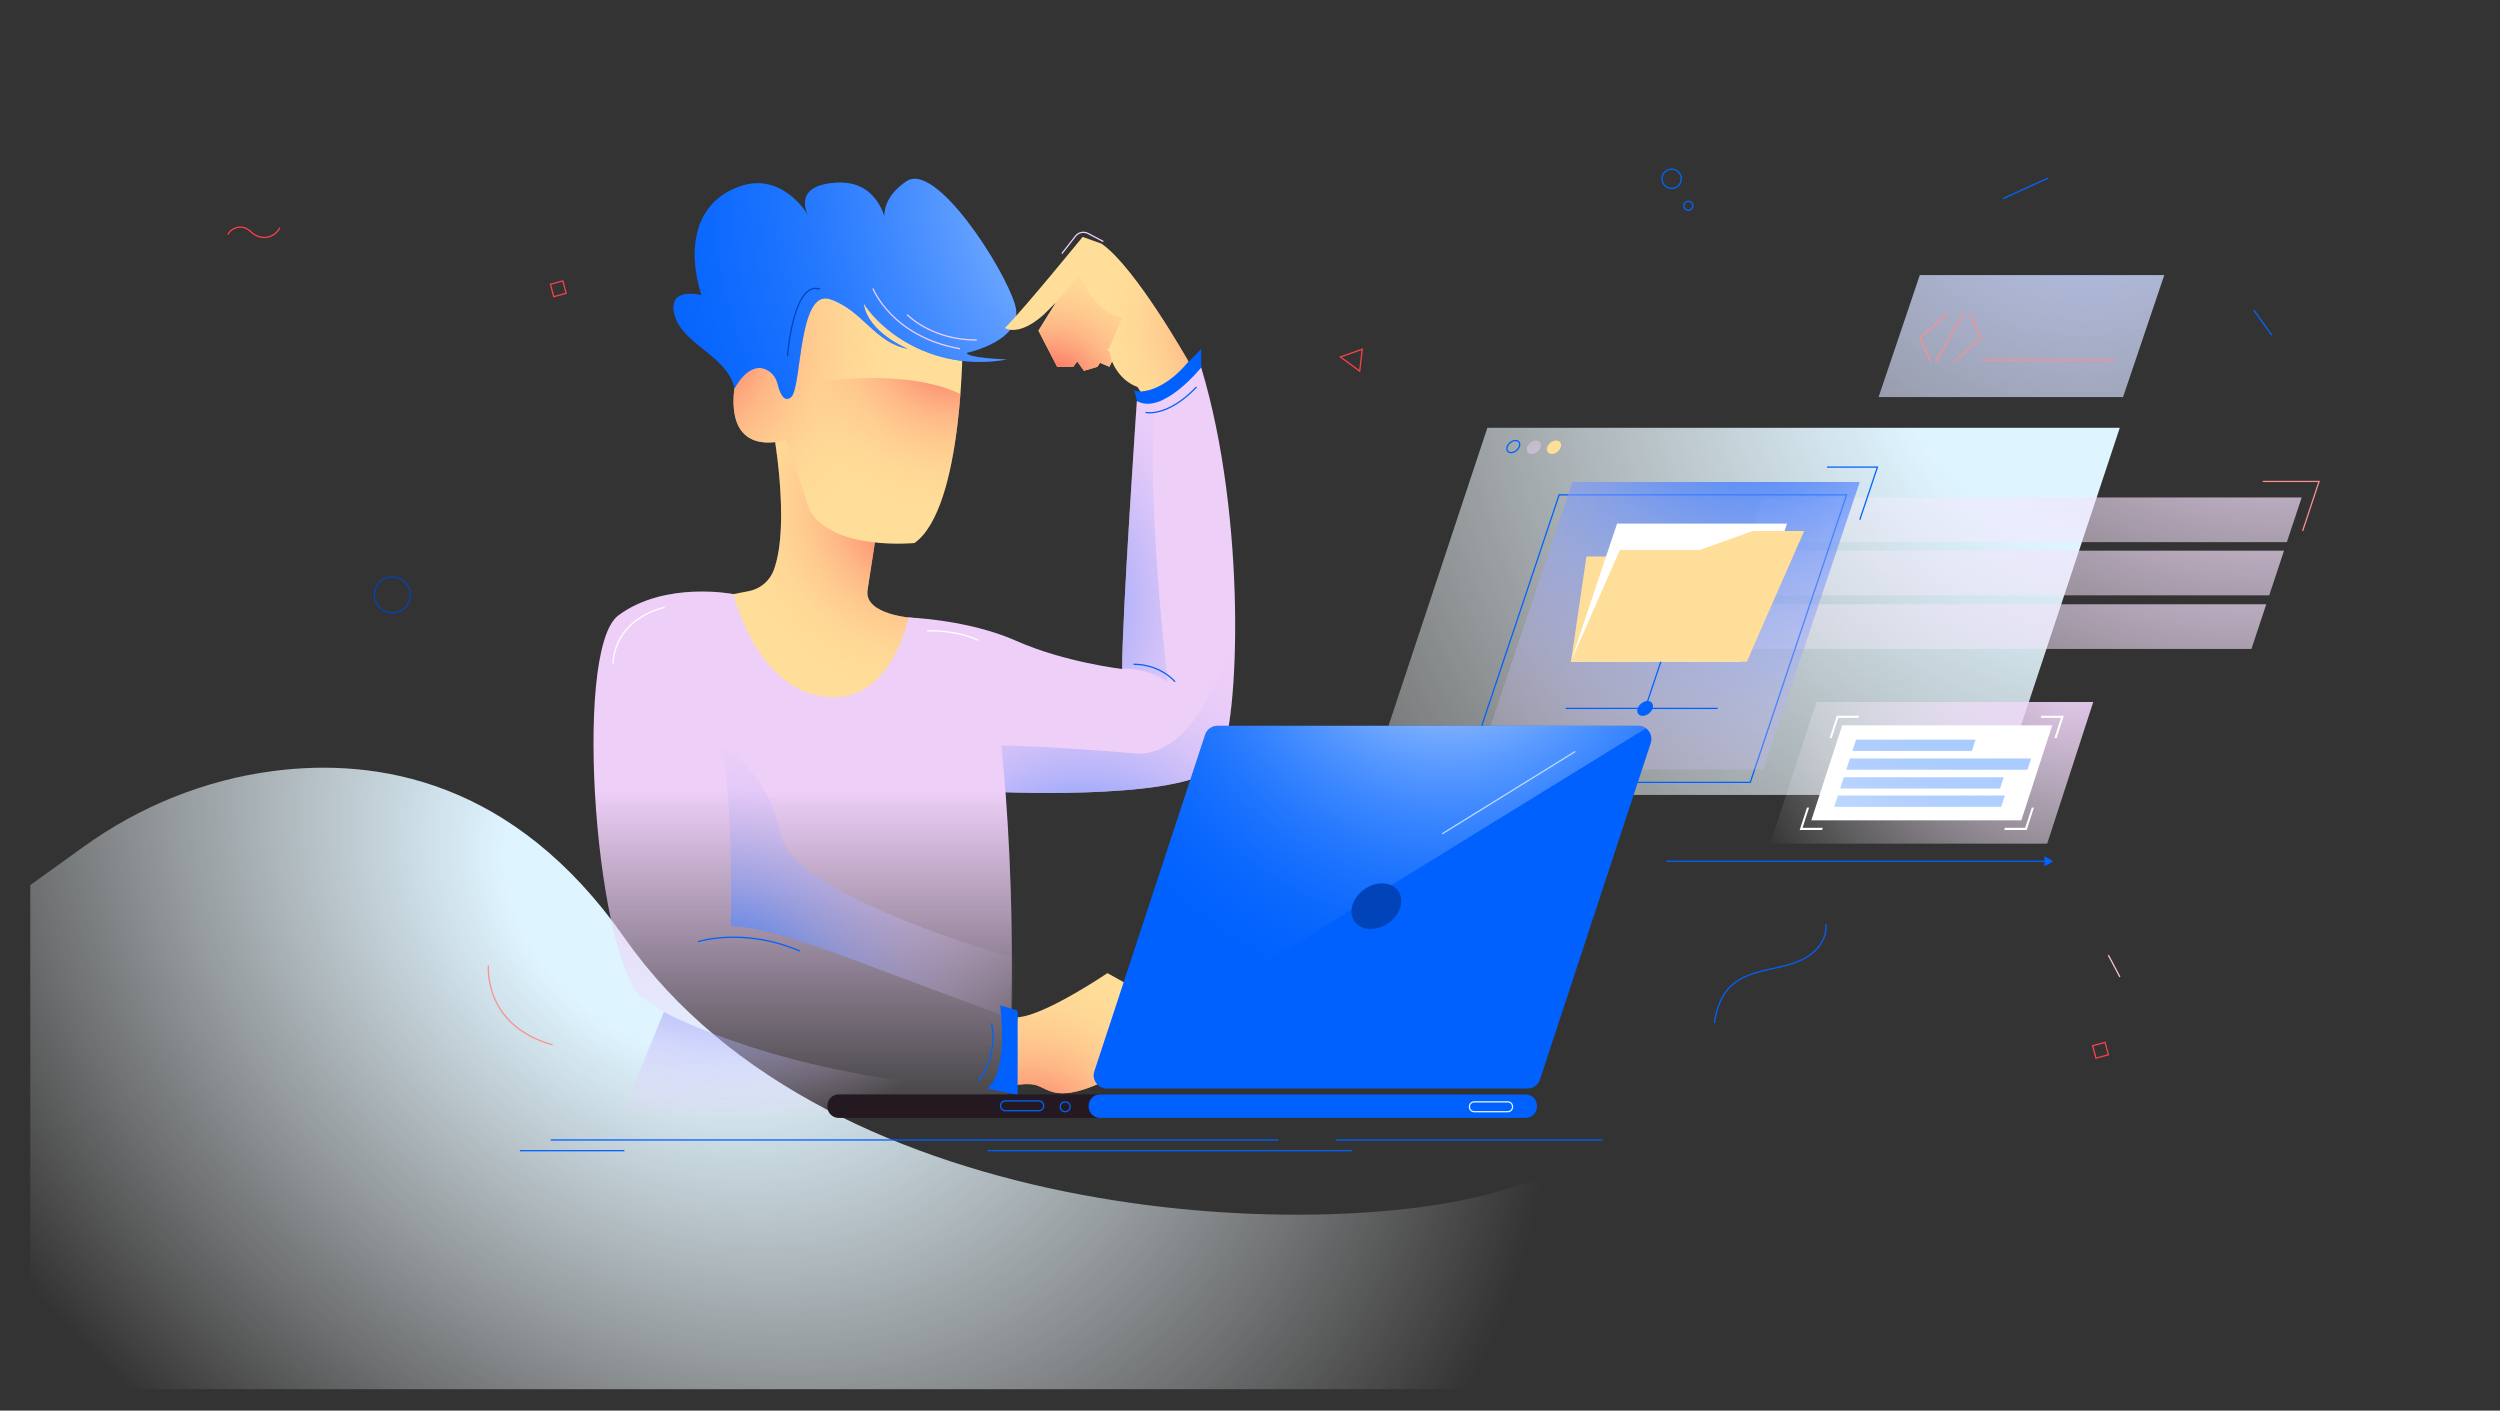 <svg xmlns="http://www.w3.org/2000/svg" fill="none" viewBox="-23.54 0 1943.54 1096.65">
<rect x="-23.54" y="0" width="1943.54" height="1096.65" fill="#333333" stroke="none"/>
<g clip-path="url(#clip0)">
<path d="M41.55 658.18C85.14 626.84 135.7 606.32 188.94 599.4C269.37 588.94 375.93 606.18 461.86 728.95C622.27 958.11 1018.1 967.49 1149.35 923.74C1280.6 879.99 1217.06 1096.65 1217.06 1096.65H-23.54V704.98L41.55 658.18Z" fill="url(#paint0_radial)"/>
<path d="M1529.74 618.01H1038.08L1132.76 332.6H1624.41L1529.74 618.01Z" fill="url(#paint1_radial)"/>
<path d="M1754.31 421.45H1335.57L1347.08 386.76H1765.82L1754.31 421.45Z" fill="url(#paint2_radial)"/>
<path d="M1740.59 462.8H1321.85L1333.36 428.12H1752.1L1740.59 462.8Z" fill="url(#paint3_radial)"/>
<path d="M1726.77 504.47H1308.03L1319.54 469.78H1738.28L1726.77 504.47Z" fill="url(#paint4_radial)"/>
<path d="M1337.14 608.22H1113.64L1188.56 384.72H1412.06L1337.14 608.22Z" stroke="#0061FE" stroke-miterlimit="10"/>
<path d="M1347.34 598.22H1123.84L1198.75 374.72H1422.25L1347.34 598.22Z" fill="url(#paint5_radial)"/>
<path d="M1197.88 513.65L1209.78 432.59H1233.24L1197.88 513.65Z" fill="#FFDE99"/>
<path d="M1329.73 514.4H1197.63L1233.62 407.04H1365.72L1329.73 514.4Z" fill="white"/>
<path d="M1339.04 412.83L1297.84 427.56H1235.74L1197.63 514.4H1334.47L1372.57 427.56L1379.04 412.83H1339.04Z" fill="#FFDE99"/>
<path d="M1267.63 514.4L1255.45 550.72" stroke="#0061FE" stroke-miterlimit="10"/>
<path d="M1311.77 550.72H1193.64" stroke="#0061FE" stroke-miterlimit="10"/>
<path d="M1258.58 554.494C1261.47 552.054 1262.39 548.401 1260.64 546.335C1258.89 544.269 1255.14 544.573 1252.25 547.014C1249.37 549.454 1248.45 553.107 1250.2 555.172C1251.95 557.238 1255.7 556.934 1258.58 554.494Z" fill="#0061FE"/>
<path d="M1396.83 363.12H1436.02L1422.3 404.04" stroke="#0061FE" stroke-miterlimit="10"/>
<path d="M1567.97 655.89H1352.7L1388.52 545.76H1603.79L1567.97 655.89Z" fill="url(#paint6_radial)"/>
<path d="M1547.88 637.74H1384.6L1408.61 563.91H1571.89L1547.88 637.74Z" fill="white"/>
<path d="M1509.45 583.79H1416.54L1419.39 575.03H1512.3L1509.45 583.79Z" fill="url(#paint7_radial)"/>
<path d="M1552.66 598.4H1411.79L1414.64 589.63H1555.51L1552.66 598.4Z" fill="url(#paint8_radial)"/>
<path d="M1531.33 613H1407.04L1409.89 604.24H1534.18L1531.33 613Z" fill="url(#paint9_radial)"/>
<path d="M1532.23 627.25H1402.41L1405.26 618.48H1535.08L1532.23 627.25Z" fill="url(#paint10_radial)"/>
<path d="M1562.97 558.08H1578.7L1573.58 573.81H1575.26L1580.92 556.41H1563.51L1562.97 558.08Z" fill="white"/>
<path d="M1400.48 573.81L1405.6 558.08H1421.32L1421.87 556.41H1404.47L1398.8 573.81H1400.48Z" fill="white"/>
<path d="M1393.52 643.57H1377.79L1382.91 627.84H1381.23L1375.57 645.24H1392.97L1393.52 643.57Z" fill="white"/>
<path d="M1556.01 627.84L1550.89 643.57H1535.16L1534.62 645.24H1552.02L1557.68 627.84H1556.01Z" fill="white"/>
<path d="M1154.65 342.97C1155.66 342.97 1156.48 343.33 1156.95 343.99C1157.47 344.72 1157.56 345.74 1157.18 346.87C1156.37 349.32 1153.63 351.39 1151.19 351.39C1150.18 351.39 1149.36 351.03 1148.89 350.37C1148.37 349.64 1148.28 348.62 1148.66 347.49C1149.47 345.04 1152.22 342.97 1154.65 342.97ZM1154.65 341.97C1151.77 341.97 1148.67 344.3 1147.71 347.18C1146.76 350.06 1148.31 352.39 1151.19 352.39C1154.07 352.39 1157.17 350.06 1158.13 347.18C1159.08 344.3 1157.52 341.97 1154.65 341.97Z" fill="#0061FE"/>
<path d="M1174.1 347.7C1175.05 344.82 1173.5 342.49 1170.62 342.49C1167.74 342.49 1164.64 344.82 1163.68 347.7C1162.73 350.58 1164.28 352.91 1167.16 352.91C1170.04 352.91 1173.15 350.58 1174.1 347.7Z" fill="url(#paint11_linear)"/>
<path d="M1187.43 351.052C1190.01 348.859 1190.83 345.572 1189.25 343.71C1187.67 341.848 1184.3 342.116 1181.71 344.309C1179.12 346.502 1178.31 349.789 1179.88 351.652C1181.46 353.514 1184.84 353.245 1187.43 351.052Z" fill="#FFDE99"/>
<path d="M1626.96 308.68H1436.9L1468.95 213.85H1659.01L1626.96 308.68Z" fill="url(#paint12_radial)"/>
<path d="M1490.07 243.8L1469.24 262.57L1477.38 281.33" stroke="#FB8F8F" stroke-miterlimit="10"/>
<path d="M1495.53 281.33L1516.36 262.57L1508.22 243.8" stroke="#FB8F8F" stroke-miterlimit="10"/>
<path d="M1502.9 243.8L1481.34 281.33" stroke="#FB8F8F" stroke-miterlimit="10"/>
<path d="M1517.33 280.03H1620.16" stroke="#FB8F8F" stroke-miterlimit="10"/>
<path d="M1735.59 374.26H1779.34L1766.55 412.8" stroke="#FB8F8F" stroke-miterlimit="10"/>
<path d="M1271.75 669.57H1567.04" stroke="#0061FE" stroke-miterlimit="10"/>
<path d="M1565.87 673.56L1572.78 669.57L1565.87 665.58V673.56Z" fill="#0061FE"/>
<path d="M910.3 285.72V271.14C910.3 271.14 875.93 310.72 858.22 303.43L865.51 330.51L904.05 311.76L910.3 285.72Z" fill="#0061FE"/>
<path d="M576.97 330.51C576.97 330.51 591.43 406.61 578.07 443.03C574.95 451.53 567.62 457.79 558.73 459.52L488.43 473.21L516.55 537.79L614.46 585.71L673.83 580.5L707.16 545.08L687.37 480.5C687.37 480.5 647.79 478.42 650.91 458.63C654.03 438.84 665.49 363.84 665.49 363.84L635.28 330.51H576.97V330.51Z" fill="#FFDE99"/>
<path d="M576.969 330.51C576.969 330.51 591.649 407.77 577.759 443.85C574.619 452.01 567.329 457.84 558.749 459.51L488.439 473.21L516.559 537.79L614.469 585.71L673.839 580.5L707.169 545.08L687.379 480.5C687.379 480.5 647.799 478.42 650.919 458.63C654.039 438.84 665.499 363.84 665.499 363.84L635.289 330.51H576.969V330.51Z" fill="url(#paint13_radial)"/>
<path d="M724.88 261.76C724.88 261.76 725.92 395.09 687.38 422.17C687.38 422.17 624.88 428.42 606.13 397.17L587.38 341.96C587.38 341.96 547.8 355.5 546.76 313.84C545.72 272.17 575.93 282.59 580.09 291.97C584.26 301.34 594.67 246.14 594.67 246.14L612.38 201.35L657.17 216.97L697.79 241.97L724.88 261.76Z" fill="#FFDE99"/>
<path d="M724.88 261.76C724.88 261.76 725.92 395.09 687.38 422.17C687.38 422.17 624.88 428.42 606.13 397.17L587.38 341.96C587.38 341.96 547.8 355.5 546.76 313.84C545.72 272.17 575.93 282.59 580.09 291.97C584.26 301.34 594.67 246.14 594.67 246.14L612.38 201.35L657.17 216.97L697.79 241.97L724.88 261.76Z" fill="url(#paint14_radial)"/>
<path d="M609.26 297.18L614.47 360.72L691.55 402.39C691.55 402.39 698.2 398.75 707.01 392.72C716.59 367.68 721.04 333.5 723.1 306.33C679.49 285.35 609.26 297.18 609.26 297.18Z" fill="url(#paint15_radial)"/>
<path d="M765.509 236.77C757.179 208.65 704.049 125.31 681.139 140.94C667.369 150.33 664.019 160.42 663.949 167.93C660.009 156.43 650.339 140.65 626.979 141.98C592.529 143.95 603.649 165.45 604.979 167.81C603.269 164.9 583.749 133.18 550.939 145.11C516.569 157.61 510.319 193.03 521.769 229.48C521.769 229.48 494.689 222.19 500.939 245.1C507.189 268.02 542.899 277.05 547.439 302.22C547.439 302.22 558.429 280.15 572.719 287.62C576.939 289.83 579.879 293.91 580.989 298.54C582.429 304.51 585.709 313.75 591.559 308.64C599.889 301.35 596.769 224.27 621.769 232.6C646.769 240.93 657.189 266.97 682.189 271.14C682.189 271.14 650.939 258.64 647.819 235.72C647.819 235.72 656.779 251.6 679.519 265.28C703.409 279.65 731.849 284.46 759.269 279.47C759.269 279.47 728.019 278.43 728.019 274.26C728.009 274.26 773.839 264.89 765.509 236.77Z" fill="#0061FE"/>
<path d="M765.509 236.77C757.179 208.65 704.049 125.31 681.139 140.94C667.369 150.33 664.019 160.42 663.949 167.93C660.009 156.43 650.339 140.65 626.979 141.98C592.529 143.95 603.649 165.45 604.979 167.81C603.269 164.9 583.749 133.18 550.939 145.11C516.569 157.61 510.319 193.03 521.769 229.48C521.769 229.48 494.689 222.19 500.939 245.1C507.189 268.02 542.899 277.05 547.439 302.22C547.439 302.22 558.429 280.15 572.719 287.62C576.939 289.83 579.879 293.91 580.989 298.54C582.429 304.51 585.709 313.75 591.559 308.64C599.889 301.35 596.769 224.27 621.769 232.6C646.769 240.93 657.189 266.97 682.189 271.14C682.189 271.14 650.939 258.64 647.819 235.72C647.819 235.72 656.779 251.6 679.519 265.28C703.409 279.65 731.849 284.46 759.269 279.47C759.269 279.47 728.019 278.43 728.019 274.26C728.009 274.26 773.839 264.89 765.509 236.77Z" fill="url(#paint16_radial)"/>
<path d="M546.73 461.86C546.73 461.86 493.63 451.34 457.17 478.43C420.71 505.52 440.5 755.51 478 777.38L492.58 786.75L461.33 862.79C461.33 862.79 736.32 874.25 760.28 862.79L762.06 811.96C764.35 746.59 763.06 681.15 758.2 615.92C758.2 615.92 907.16 622.17 923.82 593C940.49 563.83 945.69 402.38 910.28 285.71C910.28 285.71 880.07 323.21 860.28 311.75C860.28 311.75 848.82 478.41 848.82 520.08C848.82 520.08 804.03 514.87 766.53 498.21C729.03 481.54 682.63 480.05 682.63 480.05C682.63 480.05 670.23 545.63 620.7 541.96C564.47 537.8 546.73 461.86 546.73 461.86Z" fill="url(#paint17_linear)"/>
<path d="M761.529 844.56C761.529 844.56 774.879 840.92 783.219 844.04C791.549 847.16 798.839 855.5 826.969 844.04C855.089 832.58 864.469 824.25 864.469 824.25L877.999 844.04L874.879 777.37L837.379 756.54C837.379 756.54 788.419 789.78 767.589 790.87L761.529 844.56Z" fill="#FFDE99"/>
<path d="M754.76 789.03C754.76 789.03 704.05 770.09 634.26 744.05C564.47 718.01 544.68 720.09 544.68 720.09C544.68 720.09 546.76 624.26 537.39 579.47C537.39 579.47 573.85 599.26 583.22 648.22C592.59 697.18 765.43 744.81 765.43 744.81L763.63 792.72L754.76 789.03Z" fill="url(#paint18_radial)"/>
<path d="M761.529 844.56C761.529 844.56 774.879 840.92 783.219 844.04C791.549 847.16 798.839 855.5 826.969 844.04C855.089 832.58 864.469 824.25 864.469 824.25L877.999 844.04L874.879 777.37L837.379 756.54C837.379 756.54 788.419 789.78 767.589 790.87L761.529 844.56Z" fill="url(#paint19_radial)"/>
<path d="M754.05 781.55L767.59 785.72V851.34L743.63 846.13C743.63 846.13 760.3 838.84 754.05 781.55Z" fill="#0061FE"/>
<path d="M760.3 862.79C760.3 862.79 760.68 857.01 761.24 847.24C755.85 846.79 749.99 846.42 743.63 846.12C587.38 838.83 492.59 786.75 492.59 786.75L461.34 862.79C461.35 862.79 736.34 874.25 760.3 862.79Z" fill="url(#paint20_radial)"/>
<path d="M858.21 585.72C799.88 580.51 755.09 579.47 755.09 579.47L758.51 620.02C758.41 618.66 758.32 617.29 758.22 615.93C758.22 615.93 907.18 622.18 923.84 593.01C931.17 580.19 936.28 541.8 936.7 492.89C925.29 528.52 899.64 589.41 858.21 585.72Z" fill="url(#paint21_radial)"/>
<path d="M655.09 224.27C655.09 224.27 669.67 261.77 722.8 271.14" stroke="#EECFF8" stroke-miterlimit="10"/>
<path d="M681.649 244.58C681.649 244.58 700.399 264.37 735.819 264.37" stroke="#EECFF8" stroke-miterlimit="10"/>
<path d="M588.64 276.94C588.64 276.94 593.12 217.49 613.95 224.79" stroke="#0144B9" stroke-miterlimit="10"/>
<path d="M900.399 281.04C900.399 281.04 858.729 207.08 832.689 189.38L818.109 184.17C818.109 184.17 772.279 240.42 757.689 255C757.689 255 768.109 262.29 787.899 244.58L797.269 235.21L783.729 257.08L798.309 285.2H810.809L813.929 281.03L819.139 288.32L829.559 285.2L831.639 282.08L838.929 285.2L841.009 281.03C841.009 281.03 846.219 295.61 860.799 300.82L863.079 304.31C863.089 304.32 880.609 304.99 900.399 281.04Z" fill="#FFDE99"/>
<path d="M900.399 281.04C900.399 281.04 858.729 207.08 832.689 189.38L818.109 184.17C818.109 184.17 772.279 240.42 757.689 255C757.689 255 768.109 262.29 787.899 244.58L797.269 235.21L783.729 257.08L798.309 285.2H810.809L813.929 281.03L819.139 288.32L829.559 285.2L831.639 282.08L838.929 285.2L841.009 281.03C841.009 281.03 846.219 295.61 860.799 300.82L863.079 304.31C863.089 304.32 880.609 304.99 900.399 281.04Z" fill="url(#paint22_radial)"/>
<path d="M848.839 247.18C826.969 243.01 815.509 213.85 815.509 213.85L797.279 235.2L783.739 257.07L798.319 285.19H810.819L813.939 281.02L819.149 288.31L829.569 285.19L831.649 282.07L838.939 285.19L840.609 281.85C840.569 281.4 840.539 280.96 840.499 280.51C839.869 273.63 837.749 271.63 836.139 271.14H838.409L848.839 247.18Z" fill="url(#paint23_radial)"/>
<path d="M801.96 197.18L812.5 183.63C814.84 180.62 819 179.73 822.37 181.51L834.26 187.8" stroke="#EECFF8" stroke-miterlimit="10"/>
<path d="M860.3 311.76C860.3 311.76 848.93 477.21 848.84 519.63C855.49 519.64 872.05 520.74 884.25 530.51C884.25 530.51 867.1 385.25 874.5 313.12C869.55 314.43 864.67 314.3 860.3 311.76Z" fill="url(#paint24_radial)"/>
<path d="M493.11 472.2C493.11 472.2 455.1 479.47 453.01 515.93" stroke="white" stroke-miterlimit="10"/>
<path d="M697.279 490.41C697.279 490.41 719.149 489.37 736.859 497.7" stroke="white" stroke-miterlimit="10"/>
<path d="M867.069 320.62C867.069 320.62 883.779 324.79 906.669 300.83" stroke="#0061FE" stroke-miterlimit="10"/>
<path d="M747.279 795.61C747.279 795.61 753.529 818.53 736.859 840.4" stroke="#0061FE" stroke-miterlimit="10"/>
<path d="M519.16 732.07C519.16 732.07 554.58 720.61 598.32 739.36" stroke="#0061FE" stroke-miterlimit="10"/>
<path d="M857.689 516.45C857.689 516.45 876.439 515.41 889.979 529.99" stroke="#0061FE" stroke-miterlimit="10"/>
<path d="M1162.57 869.09H628.46C623.61 869.09 619.68 865.16 619.68 860.31V859.58C619.68 854.73 623.61 850.8 628.46 850.8H1162.57C1167.42 850.8 1171.35 854.73 1171.35 859.58V860.31C1171.35 865.16 1167.42 869.09 1162.57 869.09Z" fill="#241921"/>
<path d="M1162.57 869.09H831.59C826.74 869.09 822.81 865.16 822.81 860.31V859.58C822.81 854.73 826.74 850.8 831.59 850.8H1162.57C1167.42 850.8 1171.35 854.73 1171.35 859.58V860.31C1171.35 865.16 1167.42 869.09 1162.57 869.09Z" fill="#0061FE"/>
<path d="M1250.07 564.23H923.04C918.63 564.23 914.72 567.06 913.34 571.25L827.23 832.8C825.05 839.42 829.97 846.23 836.93 846.23H1163.96C1168.37 846.23 1172.28 843.4 1173.66 839.21L1259.77 577.67C1261.94 571.04 1257.02 564.23 1250.07 564.23Z" fill="#0061FE"/>
<path d="M784.149 863.48H757.979C755.959 863.48 754.319 861.84 754.319 859.82V859.51C754.319 857.49 755.959 855.85 757.979 855.85H784.149C786.169 855.85 787.809 857.49 787.809 859.51V859.82C787.799 861.84 786.169 863.48 784.149 863.48Z" stroke="#0061FE" stroke-miterlimit="10"/>
<path d="M1148.67 864.24H1122.5C1120.48 864.24 1118.84 862.6 1118.84 860.58V860.27C1118.84 858.25 1120.48 856.61 1122.5 856.61H1148.67C1150.69 856.61 1152.33 858.25 1152.33 860.27V860.58C1152.32 862.6 1150.69 864.24 1148.67 864.24Z" stroke="#DEF4FF" stroke-miterlimit="10"/>
<path d="M804.7 864.24H804.4C802.38 864.24 800.75 862.6 800.75 860.59V860.27C800.75 858.25 802.39 856.62 804.4 856.62H804.7C806.72 856.62 808.35 858.26 808.35 860.27V860.59C808.35 862.6 806.72 864.24 804.7 864.24Z" stroke="#0061FE" stroke-miterlimit="10"/>
<path d="M1256.07 566.19C1254.41 564.97 1252.35 564.23 1250.07 564.23H923.04C918.63 564.23 914.72 567.06 913.34 571.25L828.25 829.71L1256.07 566.19Z" fill="url(#paint25_radial)"/>
<path d="M1055.6 717.766C1065.04 711.298 1068.61 700.101 1063.58 692.757C1058.55 685.413 1046.81 684.703 1037.38 691.171C1027.94 697.639 1024.36 708.835 1029.39 716.179C1034.43 723.523 1046.16 724.233 1055.6 717.766Z" fill="#0144B9"/>
<path d="M1201.11 584.21L1097.61 648.23" stroke="#BDD9FF" stroke-miterlimit="10"/>
<path d="M404.58 886.23H970.19" stroke="#0061FE" stroke-miterlimit="10"/>
<path d="M744.15 894.56H1027.48" stroke="#0061FE" stroke-miterlimit="10"/>
<path d="M380.62 894.56H461.87" stroke="#0061FE" stroke-miterlimit="10"/>
<path d="M1014.98 886.23H1222.27" stroke="#0061FE" stroke-miterlimit="10"/>
<path d="M1309.28 795.27C1310.65 784.58 1314.46 773.77 1322.32 766.4C1329.99 759.21 1340.55 756.11 1350.81 753.81C1361.07 751.51 1371.69 749.68 1380.74 744.34C1389.79 739 1397.09 729.1 1395.84 718.66" stroke="#0061FE" stroke-miterlimit="10"/>
<path d="M356.17 750.67C356.17 750.67 351.75 797.08 406.03 812.27" stroke="#FB8F8F" stroke-miterlimit="10"/>
<path d="M281.5 476.5C289.232 476.5 295.5 470.232 295.5 462.5C295.5 454.768 289.232 448.5 281.5 448.5C273.768 448.5 267.5 454.768 267.5 462.5C267.5 470.232 273.768 476.5 281.5 476.5Z" stroke="#0144B9" stroke-miterlimit="10"/>
<path d="M1276 146.5C1280.14 146.5 1283.5 143.142 1283.5 139C1283.5 134.858 1280.14 131.5 1276 131.5C1271.86 131.5 1268.5 134.858 1268.5 139C1268.5 143.142 1271.86 146.5 1276 146.5Z" stroke="#0066FF" stroke-miterlimit="10"/>
<path d="M1289 163.5C1290.93 163.5 1292.5 161.933 1292.5 160C1292.5 158.067 1290.93 156.5 1289 156.5C1287.07 156.5 1285.5 158.067 1285.5 160C1285.5 161.933 1287.07 163.5 1289 163.5Z" stroke="#0066FF" stroke-miterlimit="10"/>
<path d="M414.012 218.37L404.356 220.969L406.955 230.625L416.611 228.026L414.012 218.37Z" stroke="#FA404B" stroke-miterlimit="10"/>
<path d="M1612.97 810.363L1603.31 812.962L1605.91 822.618L1615.57 820.019L1612.97 810.363Z" stroke="#FA404B" stroke-miterlimit="10"/>
<path d="M1018.5 277.5L1033.5 288.5L1035.5 271.5L1018.5 277.5Z" stroke="#FA404B" stroke-miterlimit="10"/>
<path d="M1615.5 742.5L1624.5 759.5" stroke="#F9C1DA" stroke-miterlimit="10"/>
<path d="M1533.5 154.5L1568.5 138.5" stroke="#0066FF" stroke-miterlimit="10"/>
<path d="M1728.58 241.01L1742.5 260.5" stroke="#0066FF" stroke-miterlimit="10"/>
<path d="M153.59 182.36C156.05 177.3 162.98 175.02 167.97 177.63C170.36 178.88 172.18 181 174.45 182.45C177.66 184.51 181.75 185.13 185.43 184.11C189.1 183.1 192.3 180.46 194 177.05" stroke="#FA404B" stroke-miterlimit="10"/>
</g>
<defs>
<radialGradient id="paint0_radial" cx="0" cy="0" r="1" gradientUnits="userSpaceOnUse" gradientTransform="translate(504.213 692.972) rotate(35.817) scale(729.024 574.928)">
<stop offset="0.201" stop-color="#DEF4FF"/>
<stop offset="1" stop-color="white" stop-opacity="0"/>
</radialGradient>
<radialGradient id="paint1_radial" cx="0" cy="0" r="1" gradientUnits="userSpaceOnUse" gradientTransform="translate(1632.43 244.496) scale(931.996)">
<stop offset="0.201" stop-color="#DEF4FF"/>
<stop offset="0.289" stop-color="#E3F6FF" stop-opacity="0.889"/>
<stop offset="0.715" stop-color="#F8FDFF" stop-opacity="0.356"/>
<stop offset="1" stop-color="white" stop-opacity="0"/>
</radialGradient>
<radialGradient id="paint2_radial" cx="0" cy="0" r="1" gradientUnits="userSpaceOnUse" gradientTransform="translate(1756.21 270.572) scale(675.896 432.844)">
<stop stop-color="#EECFF8"/>
<stop offset="0.901" stop-color="white" stop-opacity="0"/>
</radialGradient>
<radialGradient id="paint3_radial" cx="0" cy="0" r="1" gradientUnits="userSpaceOnUse" gradientTransform="translate(1742.49 311.93) scale(675.896 432.843)">
<stop stop-color="#EECFF8"/>
<stop offset="0.901" stop-color="white" stop-opacity="0"/>
</radialGradient>
<radialGradient id="paint4_radial" cx="0" cy="0" r="1" gradientUnits="userSpaceOnUse" gradientTransform="translate(1728.67 353.599) scale(675.896 432.844)">
<stop stop-color="#EECFF8"/>
<stop offset="0.901" stop-color="white" stop-opacity="0"/>
</radialGradient>
<radialGradient id="paint5_radial" cx="0" cy="0" r="1" gradientUnits="userSpaceOnUse" gradientTransform="translate(1341.93 281.052) scale(445.411 445.411)">
<stop stop-color="#0061FE"/>
<stop offset="0.034" stop-color="#0C66FE" stop-opacity="0.966"/>
<stop offset="0.24" stop-color="#5085FC" stop-opacity="0.76"/>
<stop offset="0.436" stop-color="#899FFB" stop-opacity="0.564"/>
<stop offset="0.615" stop-color="#B6B3F9" stop-opacity="0.385"/>
<stop offset="0.775" stop-color="#D6C2F9" stop-opacity="0.225"/>
<stop offset="0.908" stop-color="#E9CBF8" stop-opacity="0.092"/>
<stop offset="1" stop-color="#F0CEF8" stop-opacity="0"/>
</radialGradient>
<radialGradient id="paint6_radial" cx="0" cy="0" r="1" gradientUnits="userSpaceOnUse" gradientTransform="translate(1589.31 520.773) scale(306.473)">
<stop stop-color="#EECFF8"/>
<stop offset="0.901" stop-color="white" stop-opacity="0"/>
</radialGradient>
<radialGradient id="paint7_radial" cx="0" cy="0" r="1" gradientUnits="userSpaceOnUse" gradientTransform="translate(1539.02 420.118) scale(355.289 355.287)">
<stop offset="0.11" stop-color="#BDD9FF"/>
<stop offset="1" stop-color="#0061FE" stop-opacity="0"/>
</radialGradient>
<radialGradient id="paint8_radial" cx="0" cy="0" r="1" gradientUnits="userSpaceOnUse" gradientTransform="translate(1539.02 420.117) scale(355.289 355.29)">
<stop offset="0.11" stop-color="#BDD9FF"/>
<stop offset="1" stop-color="#0061FE" stop-opacity="0"/>
</radialGradient>
<radialGradient id="paint9_radial" cx="0" cy="0" r="1" gradientUnits="userSpaceOnUse" gradientTransform="translate(1539.02 420.117) scale(355.289 355.29)">
<stop offset="0.11" stop-color="#BDD9FF"/>
<stop offset="1" stop-color="#0061FE" stop-opacity="0"/>
</radialGradient>
<radialGradient id="paint10_radial" cx="0" cy="0" r="1" gradientUnits="userSpaceOnUse" gradientTransform="translate(1539.02 420.116) scale(355.289 355.29)">
<stop offset="0.11" stop-color="#BDD9FF"/>
<stop offset="1" stop-color="#0061FE" stop-opacity="0"/>
</radialGradient>
<linearGradient id="paint11_linear" x1="1180.7" y1="310.086" x2="1182.26" y2="397.196" gradientUnits="userSpaceOnUse">
<stop stop-color="white" stop-opacity="0.01"/>
<stop offset="0.05" stop-color="#FBF4FD" stop-opacity="0.052"/>
<stop offset="0.157" stop-color="#F5E3FB" stop-opacity="0.16"/>
<stop offset="0.291" stop-color="#F1D8F9" stop-opacity="0.293"/>
<stop offset="0.479" stop-color="#EFD1F8" stop-opacity="0.48"/>
<stop offset="1" stop-color="#EECFF8"/>
</linearGradient>
<radialGradient id="paint12_radial" cx="0" cy="0" r="1" gradientUnits="userSpaceOnUse" gradientTransform="translate(1597.45 88.171) scale(683.551)">
<stop stop-color="#B8C7FD"/>
<stop offset="0.097" stop-color="#C2CFFD" stop-opacity="0.903"/>
<stop offset="0.476" stop-color="#E3E9FE" stop-opacity="0.524"/>
<stop offset="0.79" stop-color="#F8F9FF" stop-opacity="0.21"/>
<stop offset="1" stop-color="white" stop-opacity="0"/>
</radialGradient>
<radialGradient id="paint13_radial" cx="0" cy="0" r="1" gradientUnits="userSpaceOnUse" gradientTransform="translate(689.29 394.569) scale(173.474)">
<stop stop-color="#FA404B"/>
<stop offset="0.025" stop-color="#FA484F" stop-opacity="0.975"/>
<stop offset="0.191" stop-color="#FC7565" stop-opacity="0.808"/>
<stop offset="0.357" stop-color="#FD9B78" stop-opacity="0.641"/>
<stop offset="0.522" stop-color="#FEB886" stop-opacity="0.476"/>
<stop offset="0.684" stop-color="#FECD91" stop-opacity="0.312"/>
<stop offset="0.843" stop-color="#FFDA97" stop-opacity="0.153"/>
<stop offset="0.995" stop-color="#FFDE99" stop-opacity="0"/>
</radialGradient>
<radialGradient id="paint14_radial" cx="0" cy="0" r="1" gradientUnits="userSpaceOnUse" gradientTransform="translate(503.637 264.835) scale(205.58)">
<stop stop-color="#FA404B"/>
<stop offset="0.025" stop-color="#FA484F" stop-opacity="0.975"/>
<stop offset="0.191" stop-color="#FC7565" stop-opacity="0.808"/>
<stop offset="0.357" stop-color="#FD9B78" stop-opacity="0.641"/>
<stop offset="0.522" stop-color="#FEB886" stop-opacity="0.476"/>
<stop offset="0.684" stop-color="#FECD91" stop-opacity="0.312"/>
<stop offset="0.843" stop-color="#FFDA97" stop-opacity="0.153"/>
<stop offset="0.995" stop-color="#FFDE99" stop-opacity="0"/>
</radialGradient>
<radialGradient id="paint15_radial" cx="0" cy="0" r="1" gradientUnits="userSpaceOnUse" gradientTransform="translate(716.527 259.572) scale(168.204)">
<stop stop-color="#FA404B"/>
<stop offset="0.025" stop-color="#FA484F" stop-opacity="0.975"/>
<stop offset="0.191" stop-color="#FC7565" stop-opacity="0.808"/>
<stop offset="0.357" stop-color="#FD9B78" stop-opacity="0.641"/>
<stop offset="0.522" stop-color="#FEB886" stop-opacity="0.476"/>
<stop offset="0.684" stop-color="#FECD91" stop-opacity="0.312"/>
<stop offset="0.843" stop-color="#FFDA97" stop-opacity="0.153"/>
<stop offset="0.995" stop-color="#FFDE99" stop-opacity="0"/>
</radialGradient>
<radialGradient id="paint16_radial" cx="0" cy="0" r="1" gradientUnits="userSpaceOnUse" gradientTransform="translate(909.154 139.575) scale(502.185)">
<stop offset="0.11" stop-color="#BDD9FF"/>
<stop offset="1" stop-color="#0061FE" stop-opacity="0"/>
</radialGradient>
<linearGradient id="paint17_linear" x1="687.292" y1="880.085" x2="687.292" y2="614.131" gradientUnits="userSpaceOnUse">
<stop stop-color="white" stop-opacity="0.01"/>
<stop offset="0.05" stop-color="#FBF4FD" stop-opacity="0.052"/>
<stop offset="0.157" stop-color="#F5E3FB" stop-opacity="0.16"/>
<stop offset="0.291" stop-color="#F1D8F9" stop-opacity="0.293"/>
<stop offset="0.479" stop-color="#EFD1F8" stop-opacity="0.48"/>
<stop offset="1" stop-color="#EECFF8"/>
</linearGradient>
<radialGradient id="paint18_radial" cx="0" cy="0" r="1" gradientUnits="userSpaceOnUse" gradientTransform="translate(525.215 786.929) scale(248.617)">
<stop stop-color="#0061FE"/>
<stop offset="0.034" stop-color="#0C66FE" stop-opacity="0.966"/>
<stop offset="0.24" stop-color="#5085FC" stop-opacity="0.76"/>
<stop offset="0.436" stop-color="#899FFB" stop-opacity="0.564"/>
<stop offset="0.615" stop-color="#B6B3F9" stop-opacity="0.385"/>
<stop offset="0.775" stop-color="#D6C2F9" stop-opacity="0.225"/>
<stop offset="0.908" stop-color="#E9CBF8" stop-opacity="0.092"/>
<stop offset="1" stop-color="#F0CEF8" stop-opacity="0"/>
</radialGradient>
<radialGradient id="paint19_radial" cx="0" cy="0" r="1" gradientUnits="userSpaceOnUse" gradientTransform="translate(778.104 889.559) scale(166.038)">
<stop stop-color="#FA404B"/>
<stop offset="0.025" stop-color="#FA484F" stop-opacity="0.975"/>
<stop offset="0.191" stop-color="#FC7565" stop-opacity="0.808"/>
<stop offset="0.357" stop-color="#FD9B78" stop-opacity="0.641"/>
<stop offset="0.522" stop-color="#FEB886" stop-opacity="0.476"/>
<stop offset="0.684" stop-color="#FECD91" stop-opacity="0.312"/>
<stop offset="0.843" stop-color="#FFDA97" stop-opacity="0.153"/>
<stop offset="0.995" stop-color="#FFDE99" stop-opacity="0"/>
</radialGradient>
<radialGradient id="paint20_radial" cx="0" cy="0" r="1" gradientUnits="userSpaceOnUse" gradientTransform="translate(531.531 684.3) scale(215.637)">
<stop stop-color="#0061FE"/>
<stop offset="0.034" stop-color="#0C66FE" stop-opacity="0.966"/>
<stop offset="0.24" stop-color="#5085FC" stop-opacity="0.76"/>
<stop offset="0.436" stop-color="#899FFB" stop-opacity="0.564"/>
<stop offset="0.615" stop-color="#B6B3F9" stop-opacity="0.385"/>
<stop offset="0.775" stop-color="#D6C2F9" stop-opacity="0.225"/>
<stop offset="0.908" stop-color="#E9CBF8" stop-opacity="0.092"/>
<stop offset="1" stop-color="#F0CEF8" stop-opacity="0"/>
</radialGradient>
<radialGradient id="paint21_radial" cx="0" cy="0" r="1" gradientUnits="userSpaceOnUse" gradientTransform="translate(819.42 712.194) scale(250.744)">
<stop stop-color="#0061FE"/>
<stop offset="0.034" stop-color="#0C66FE" stop-opacity="0.966"/>
<stop offset="0.24" stop-color="#5085FC" stop-opacity="0.76"/>
<stop offset="0.436" stop-color="#899FFB" stop-opacity="0.564"/>
<stop offset="0.615" stop-color="#B6B3F9" stop-opacity="0.385"/>
<stop offset="0.775" stop-color="#D6C2F9" stop-opacity="0.225"/>
<stop offset="0.908" stop-color="#E9CBF8" stop-opacity="0.092"/>
<stop offset="1" stop-color="#F0CEF8" stop-opacity="0"/>
</radialGradient>
<radialGradient id="paint22_radial" cx="0" cy="0" r="1" gradientUnits="userSpaceOnUse" gradientTransform="translate(956.127 252.467) scale(143.935)">
<stop stop-color="#FA404B"/>
<stop offset="0.025" stop-color="#FA484F" stop-opacity="0.975"/>
<stop offset="0.191" stop-color="#FC7565" stop-opacity="0.808"/>
<stop offset="0.357" stop-color="#FD9B78" stop-opacity="0.641"/>
<stop offset="0.522" stop-color="#FEB886" stop-opacity="0.476"/>
<stop offset="0.684" stop-color="#FECD91" stop-opacity="0.312"/>
<stop offset="0.843" stop-color="#FFDA97" stop-opacity="0.153"/>
<stop offset="0.995" stop-color="#FFDE99" stop-opacity="0"/>
</radialGradient>
<radialGradient id="paint23_radial" cx="0" cy="0" r="1" gradientUnits="userSpaceOnUse" gradientTransform="translate(793.104 304.966) scale(132.997 132.997)">
<stop stop-color="#FA404B"/>
<stop offset="0.025" stop-color="#FA484F" stop-opacity="0.975"/>
<stop offset="0.191" stop-color="#FC7565" stop-opacity="0.808"/>
<stop offset="0.357" stop-color="#FD9B78" stop-opacity="0.641"/>
<stop offset="0.522" stop-color="#FEB886" stop-opacity="0.476"/>
<stop offset="0.684" stop-color="#FECD91" stop-opacity="0.312"/>
<stop offset="0.843" stop-color="#FFDA97" stop-opacity="0.153"/>
<stop offset="0.995" stop-color="#FFDE99" stop-opacity="0"/>
</radialGradient>
<radialGradient id="paint24_radial" cx="0" cy="0" r="1" gradientUnits="userSpaceOnUse" gradientTransform="translate(744.158 470.62) scale(240.881 240.881)">
<stop stop-color="#0061FE"/>
<stop offset="0.034" stop-color="#0C66FE" stop-opacity="0.966"/>
<stop offset="0.24" stop-color="#5085FC" stop-opacity="0.76"/>
<stop offset="0.436" stop-color="#899FFB" stop-opacity="0.564"/>
<stop offset="0.615" stop-color="#B6B3F9" stop-opacity="0.385"/>
<stop offset="0.775" stop-color="#D6C2F9" stop-opacity="0.225"/>
<stop offset="0.908" stop-color="#E9CBF8" stop-opacity="0.092"/>
<stop offset="1" stop-color="#F0CEF8" stop-opacity="0"/>
</radialGradient>
<radialGradient id="paint25_radial" cx="0" cy="0" r="1" gradientUnits="userSpaceOnUse" gradientTransform="translate(1101.96 466.414) scale(336.664 337.17)">
<stop offset="0.11" stop-color="#BDD9FF"/>
<stop offset="1" stop-color="#0061FE" stop-opacity="0"/>
</radialGradient>
<clipPath id="clip0">
<rect width="1920" height="1080" fill="white"/>
</clipPath>
</defs>
</svg>